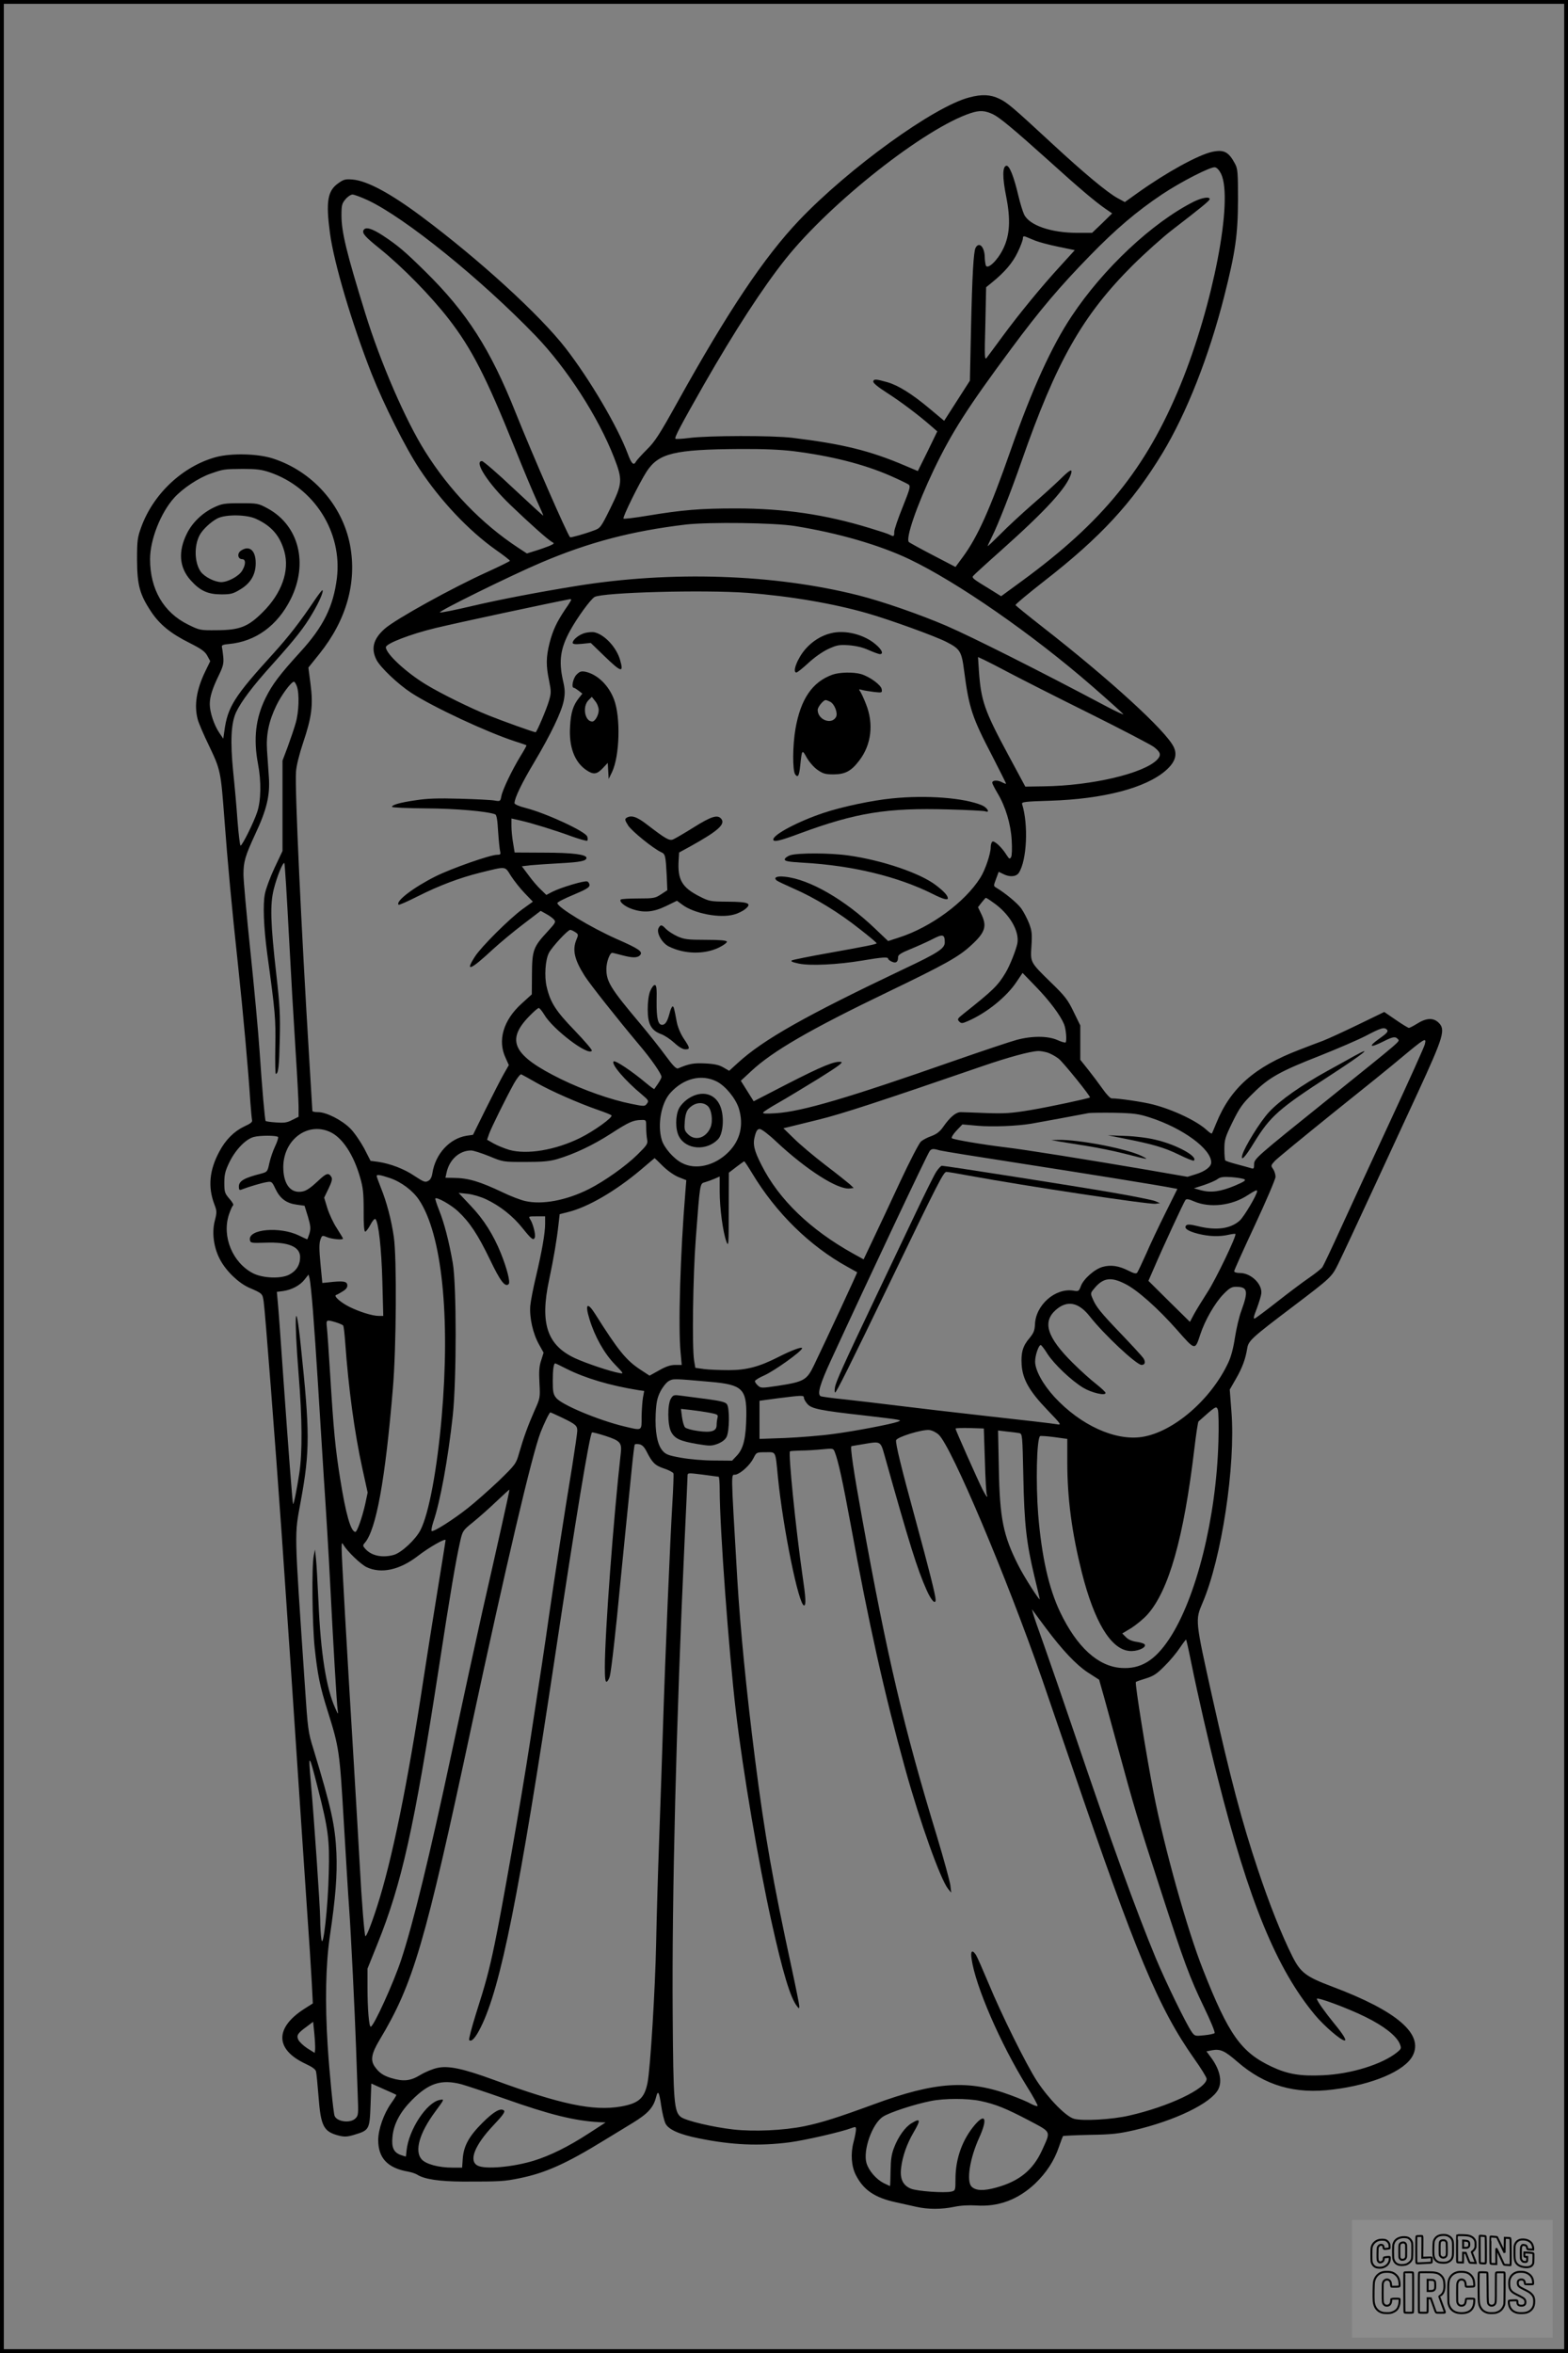 <?xml version="1.0" encoding="UTF-8"?>
<svg xmlns="http://www.w3.org/2000/svg" version="1.0" width="1024pt" height="1536pt" viewBox="0 0 1024 1536" preserveAspectRatio="xMidYMid meet">
  <rect x="0" y="0" width="1024" height="1536" fill="#808080" stroke="none"/>
  <g transform="translate(0.00 0.00) scale(1)">
    <g transform="translate(0,1536) scale(0.1,-0.1)" fill="#000000" stroke="none">
      <path d="M6330 14724 c-230 -59 -787 -462 -1111 -802 -229 -241 -465 -594 -794 -1186 -117 -211 -148 -259 -200 -310 -34 -34 -67 -70 -72 -80 -15 -27 -29 -14 -53 51 -67 179 -248 486 -406 690 -169 218 -565 579 -939 858 -206 154 -358 235 -452 243 -46 4 -59 1 -92 -23 -72 -49 -84 -120 -56 -328 26 -194 143 -589 272 -917 80 -202 222 -485 313 -622 137 -207 319 -400 496 -526 52 -36 94 -69 94 -73 0 -3 -67 -36 -148 -73 -230 -104 -597 -307 -669 -370 -75 -66 -92 -130 -54 -204 26 -50 141 -159 227 -215 143 -93 492 -256 679 -317 39 -12 71 -24 73 -25 2 -2 -16 -34 -39 -71 -56 -92 -117 -219 -125 -262 -6 -33 -8 -34 -43 -28 -20 4 -121 9 -226 12 -144 4 -214 2 -290 -10 -104 -15 -155 -30 -155 -43 0 -5 99 -9 220 -10 195 -1 402 -19 454 -39 9 -3 15 -37 19 -112 4 -59 10 -117 13 -129 5 -20 2 -23 -20 -23 -44 0 -295 -88 -400 -140 -146 -73 -265 -164 -243 -186 3 -3 58 21 123 54 145 73 277 122 409 155 176 43 160 45 202 -21 20 -31 60 -82 90 -113 l53 -55 -68 -49 c-86 -63 -269 -245 -310 -309 -68 -105 -30 -90 117 47 47 43 136 117 198 164 l114 87 34 -19 c19 -10 42 -26 51 -36 16 -17 13 -22 -40 -80 -93 -100 -101 -122 -102 -277 l-1 -133 -66 -60 c-120 -108 -159 -241 -105 -355 l21 -47 -32 -56 c-18 -31 -70 -133 -117 -227 l-85 -172 -42 -6 c-111 -18 -203 -118 -223 -243 -4 -27 -13 -45 -28 -52 -19 -11 -30 -6 -88 32 -69 47 -159 81 -241 93 l-47 6 -42 82 c-24 44 -64 103 -90 129 -56 56 -157 107 -210 107 -21 0 -38 3 -38 8 0 4 -9 153 -20 332 -53 866 -95 1769 -87 1880 2 39 21 115 46 190 57 169 67 246 49 384 l-14 108 73 91 c176 220 245 466 199 709 -50 262 -247 482 -504 565 -99 32 -271 36 -372 9 -216 -59 -409 -239 -488 -458 -24 -66 -27 -86 -27 -213 1 -164 17 -225 92 -338 56 -84 128 -143 253 -205 75 -38 99 -55 114 -83 l19 -35 -32 -66 c-58 -119 -74 -222 -50 -313 5 -22 39 -101 75 -175 74 -155 76 -165 99 -470 22 -296 49 -587 90 -965 33 -310 67 -685 80 -890 4 -55 9 -107 11 -117 4 -12 -10 -23 -50 -41 -66 -31 -123 -87 -164 -165 -65 -121 -75 -231 -32 -344 17 -44 17 -52 2 -110 -19 -77 -6 -175 36 -252 40 -75 121 -152 189 -182 88 -38 87 -38 95 -91 9 -58 76 -924 118 -1523 17 -237 99 -1451 120 -1775 11 -165 31 -460 44 -655 14 -195 28 -416 32 -491 l7 -137 -55 -35 c-194 -124 -192 -265 5 -358 47 -22 68 -37 71 -52 3 -12 10 -84 16 -160 15 -198 33 -232 133 -258 37 -9 55 -8 99 5 100 30 102 34 108 195 l5 140 80 -36 c44 -19 81 -36 83 -38 2 -2 -13 -26 -33 -54 -48 -67 -85 -171 -85 -241 0 -118 62 -183 195 -206 22 -4 49 -13 60 -20 47 -30 144 -44 297 -45 249 0 269 1 372 22 167 34 302 94 551 247 50 30 134 82 187 114 100 61 136 101 153 170 12 47 20 32 33 -58 7 -48 20 -100 28 -116 20 -40 93 -72 219 -97 216 -44 394 -51 590 -26 105 14 340 68 408 94 24 9 27 8 27 -10 0 -12 -7 -49 -16 -83 -20 -75 -14 -157 15 -214 50 -98 123 -148 261 -178 41 -9 102 -23 135 -30 77 -17 163 -17 246 0 42 9 95 12 145 9 144 -10 272 38 383 142 75 72 126 150 157 242 12 35 24 66 26 69 3 2 81 6 174 8 142 2 188 7 289 30 267 62 504 176 551 267 28 55 9 134 -51 213 l-26 35 35 7 c56 10 83 -2 167 -75 180 -156 376 -213 625 -181 259 32 468 121 520 221 72 141 -102 291 -524 450 -173 65 -208 91 -262 198 -70 140 -151 343 -225 566 -104 310 -180 597 -299 1130 -111 500 -111 498 -63 611 125 290 217 898 189 1249 l-11 144 39 68 c42 72 64 131 75 201 8 50 29 69 300 274 248 188 252 192 294 277 21 42 132 279 246 526 115 248 237 513 273 590 172 373 184 415 135 461 -35 32 -80 29 -141 -10 -23 -14 -46 -26 -51 -26 -5 0 -43 23 -85 52 l-76 52 -167 -81 c-93 -45 -197 -93 -233 -107 -36 -13 -106 -40 -155 -59 -293 -112 -449 -250 -542 -479 -14 -35 -27 -65 -29 -67 -2 -3 -17 7 -32 21 -64 60 -220 134 -352 168 -65 17 -221 40 -271 40 -8 0 -35 28 -59 63 -24 34 -67 91 -94 125 l-51 64 0 112 0 112 -44 90 c-37 77 -57 103 -145 188 -140 137 -137 132 -130 241 5 77 3 98 -15 146 -12 31 -35 75 -51 98 -26 36 -106 102 -165 137 -17 10 -17 12 0 57 l17 46 29 -14 c42 -22 86 -19 103 8 52 81 63 313 21 448 -5 14 16 17 182 22 349 11 626 83 757 198 60 53 76 101 51 153 -50 105 -414 438 -855 782 -96 75 -176 140 -178 144 -2 5 84 76 190 159 364 283 573 509 769 832 159 263 304 632 404 1025 73 289 89 400 90 629 0 177 -2 204 -19 235 -42 79 -72 95 -149 79 -92 -20 -301 -135 -487 -268 l-84 -60 -48 26 c-66 36 -220 164 -422 351 -266 246 -298 273 -351 298 -57 27 -113 30 -195 8z m155 -110 c42 -20 134 -96 361 -300 201 -182 307 -271 372 -316 l45 -31 -65 -64 -66 -63 -96 0 c-172 0 -314 49 -348 120 -9 19 -26 74 -37 121 -30 127 -59 201 -79 197 -26 -5 -26 -76 -1 -201 30 -151 24 -253 -20 -342 -37 -76 -101 -136 -113 -108 -3 10 -7 35 -7 56 -2 66 -37 102 -60 59 -13 -25 -22 -174 -30 -542 l-7 -325 -84 -131 -84 -131 -97 81 c-111 93 -203 151 -274 171 -74 21 -89 22 -92 5 -2 -10 30 -36 89 -74 88 -56 208 -146 291 -219 l38 -33 -63 -130 -64 -129 -85 36 c-227 97 -406 141 -734 181 -132 16 -551 15 -674 -1 -47 -6 -87 -8 -90 -5 -8 7 35 88 187 355 200 349 383 631 532 818 295 370 911 855 1210 953 59 19 92 17 145 -8z m1489 -388 c82 -167 -52 -859 -265 -1379 -225 -547 -506 -893 -1037 -1281 l-134 -98 -77 48 c-104 63 -114 71 -107 83 4 6 87 82 184 168 298 266 430 411 457 501 10 36 -8 26 -76 -41 -35 -34 -118 -109 -184 -166 -66 -58 -157 -142 -202 -188 -46 -46 -83 -81 -83 -78 0 3 13 31 29 63 38 75 126 300 191 487 229 656 398 955 729 1285 81 80 196 183 256 229 187 144 245 191 245 201 0 18 -50 10 -103 -16 -272 -137 -592 -437 -799 -749 -130 -195 -259 -478 -398 -875 -135 -386 -215 -563 -310 -693 l-50 -68 -148 77 c-81 42 -151 81 -156 85 -24 21 50 237 163 474 117 243 218 402 506 790 186 251 316 404 510 603 172 177 309 293 475 404 125 83 315 180 344 176 13 -2 28 -18 40 -42z m-5570 -174 c242 -114 736 -513 1093 -883 205 -213 409 -529 513 -795 57 -147 56 -170 -24 -332 -62 -126 -66 -130 -108 -145 -58 -22 -151 -48 -155 -44 -19 20 -242 530 -355 812 -166 417 -318 654 -590 922 -135 133 -179 170 -277 235 -75 49 -117 60 -128 33 -7 -20 14 -43 107 -118 150 -121 333 -308 451 -460 150 -194 243 -376 429 -837 56 -140 122 -297 146 -349 24 -52 43 -95 42 -97 -2 -1 -88 78 -193 176 -104 99 -198 179 -207 180 -56 1 40 -147 185 -286 126 -121 245 -227 272 -242 17 -9 16 -11 -18 -26 -20 -8 -62 -23 -92 -32 l-54 -17 -58 38 c-237 156 -448 374 -608 630 -127 202 -290 578 -389 898 -123 397 -156 532 -156 642 0 64 3 77 26 104 14 17 35 31 46 31 11 0 57 -17 102 -38z m4357 -263 c25 -10 93 -28 152 -40 l106 -22 -92 -101 c-126 -137 -274 -318 -380 -462 -48 -65 -94 -128 -103 -139 -14 -18 -15 2 -9 220 l5 240 37 30 c84 68 136 129 169 198 19 39 34 80 34 90 0 14 4 17 18 12 9 -4 38 -16 63 -26z m-1581 -1374 c248 -31 461 -85 635 -161 57 -25 110 -51 119 -57 13 -11 9 -27 -39 -147 -30 -74 -55 -147 -55 -162 0 -31 -3 -32 -29 -19 -10 6 -69 25 -132 44 -291 89 -559 128 -874 128 -235 0 -349 -10 -574 -47 -84 -14 -156 -23 -159 -19 -8 8 104 234 151 307 79 120 180 144 607 147 150 1 267 -4 350 -14z m-3419 -138 c291 -99 476 -391 439 -692 -23 -184 -88 -316 -238 -480 -136 -149 -184 -213 -227 -300 -66 -133 -81 -268 -50 -432 22 -114 20 -240 -6 -316 -23 -68 -97 -217 -108 -217 -4 0 -13 73 -20 163 -6 89 -19 232 -28 317 -20 203 -14 319 19 391 34 71 108 170 243 319 146 163 201 233 256 327 45 76 73 142 65 150 -2 3 -23 -24 -47 -59 -101 -150 -171 -240 -273 -353 -257 -282 -300 -350 -321 -509 l-7 -48 -25 37 c-35 51 -63 136 -63 188 0 50 17 103 62 195 25 53 30 72 26 115 -3 29 -7 58 -9 65 -3 10 10 15 46 18 174 16 316 119 403 292 117 234 54 482 -150 593 -61 33 -66 34 -178 34 -104 0 -121 -3 -172 -27 -76 -36 -141 -98 -177 -170 -59 -118 -51 -223 25 -307 61 -68 112 -91 200 -91 61 0 77 4 124 33 67 40 100 97 100 171 0 84 -42 119 -97 81 -26 -18 -20 -55 8 -55 25 0 25 -35 0 -76 -22 -36 -93 -74 -137 -74 -43 1 -108 34 -133 68 -41 58 -45 168 -7 239 19 36 72 86 116 109 53 27 190 26 252 -3 101 -46 156 -110 185 -213 35 -126 -17 -273 -141 -396 -96 -96 -150 -117 -301 -118 -109 -1 -112 0 -187 37 -160 79 -248 230 -248 427 0 127 69 302 157 400 56 62 160 131 238 158 83 29 86 30 210 31 89 0 122 -4 176 -22z m3431 -351 c285 -46 552 -124 746 -216 314 -150 803 -489 1194 -829 108 -94 200 -177 204 -183 4 -6 -44 16 -107 49 -444 236 -883 456 -1049 528 -170 73 -419 160 -575 199 -551 139 -1221 161 -1840 61 -247 -40 -505 -89 -682 -131 -106 -25 -200 -44 -210 -42 -19 4 462 241 662 326 313 133 592 206 945 248 153 17 577 12 712 -10z m-312 -436 c278 -21 566 -70 790 -135 151 -44 435 -147 510 -185 90 -46 100 -62 116 -187 32 -245 52 -305 184 -558 49 -96 90 -177 90 -180 0 -3 -13 1 -29 10 -29 14 -61 12 -61 -5 0 -5 15 -35 34 -67 53 -88 87 -202 93 -308 3 -53 2 -99 -4 -110 -9 -15 -12 -13 -31 16 -29 47 -78 93 -91 85 -6 -4 -11 -20 -11 -36 0 -43 -36 -150 -68 -200 -101 -160 -323 -323 -531 -390 l-71 -23 -83 79 c-199 191 -431 325 -592 341 -53 6 -76 -6 -52 -25 6 -5 57 -29 111 -53 134 -58 294 -155 431 -264 63 -49 113 -91 110 -93 -6 -7 -79 -21 -313 -63 -124 -22 -232 -44 -240 -48 -11 -6 2 -12 44 -21 75 -16 257 -7 417 20 129 22 167 24 167 12 0 -5 11 -14 25 -20 27 -12 40 -2 40 31 0 14 21 27 80 51 44 18 109 47 144 65 69 36 81 32 81 -21 0 -39 -43 -68 -266 -173 -644 -306 -919 -461 -1086 -614 l-56 -51 -38 22 c-27 16 -58 23 -118 26 -76 4 -106 -2 -177 -32 -12 -5 -32 14 -81 81 -35 48 -111 144 -169 213 -192 228 -219 272 -219 355 0 44 22 105 38 105 4 0 32 -7 62 -15 71 -19 104 -19 121 1 18 22 -9 41 -153 104 -171 76 -388 207 -388 235 0 6 47 30 105 54 81 34 105 48 105 63 0 10 -7 21 -15 24 -18 7 -172 -39 -229 -68 l-38 -20 -35 34 c-20 18 -56 60 -80 93 l-45 60 58 7 c33 3 120 9 194 13 130 7 170 15 170 35 0 22 -92 34 -277 34 l-192 1 -10 61 c-6 33 -11 83 -11 111 l0 50 58 -13 c78 -18 228 -64 339 -105 51 -18 95 -30 98 -27 4 4 4 16 0 27 -10 33 -267 152 -403 187 -41 10 -72 24 -72 31 0 33 49 134 127 264 110 185 181 332 195 407 9 48 8 72 -6 132 -28 127 -16 208 48 325 47 85 132 202 159 218 54 30 712 48 997 27z m-1150 -46 c0 -3 -17 -31 -39 -62 -56 -84 -80 -135 -102 -219 -23 -92 -24 -147 -3 -247 14 -69 14 -81 -1 -131 -15 -53 -80 -205 -87 -205 -12 0 -218 74 -305 109 -120 48 -313 143 -410 202 -132 80 -263 202 -263 244 0 24 161 86 323 125 153 37 752 165 880 189 4 0 7 -1 7 -5z m2865 -478 c72 -38 304 -156 518 -262 213 -106 402 -205 421 -219 46 -35 51 -53 24 -83 -85 -90 -426 -171 -741 -175 l-121 -2 -113 210 c-154 286 -176 350 -190 543 l-6 93 39 -18 c21 -10 98 -49 169 -87z m-4656 -87 c17 -49 13 -167 -8 -239 -10 -36 -34 -105 -52 -155 l-34 -90 0 -295 0 -295 -52 -110 c-28 -60 -57 -137 -63 -170 -14 -68 -8 -217 15 -390 53 -385 56 -426 53 -606 -2 -98 0 -179 3 -179 17 0 22 49 26 225 4 159 0 227 -22 420 -39 343 -42 461 -17 561 20 80 60 179 69 170 3 -2 16 -208 29 -458 13 -249 33 -592 44 -762 11 -170 20 -337 20 -372 l0 -64 -42 -21 c-34 -18 -54 -20 -106 -16 -35 2 -65 7 -67 9 -5 5 -23 205 -40 460 -8 120 -35 413 -60 651 -25 238 -45 462 -45 498 0 84 11 121 76 262 76 161 98 255 90 372 -3 49 -9 128 -12 175 -7 103 11 192 61 295 32 67 97 155 115 155 4 0 13 -14 19 -31z m4545 -1409 c107 -73 175 -187 160 -269 -9 -43 -49 -145 -77 -191 -50 -84 -82 -115 -275 -268 -39 -31 -42 -36 -28 -50 14 -14 19 -14 58 3 122 53 252 158 317 256 l39 58 89 -92 c89 -92 158 -185 182 -243 13 -32 19 -109 10 -119 -3 -3 -28 4 -54 16 -62 27 -163 28 -265 1 -41 -11 -226 -73 -410 -137 -694 -243 -992 -331 -1164 -342 -64 -4 -87 -3 -82 5 4 6 47 34 97 62 50 28 168 100 263 158 133 83 166 108 148 110 -42 6 -122 -27 -349 -143 l-221 -114 -42 67 -42 67 68 63 c139 130 386 273 889 515 380 183 466 231 547 306 93 85 105 125 66 205 l-21 44 24 31 c13 16 25 30 27 30 2 1 23 -12 46 -29z m-2727 -195 c21 -14 21 -17 7 -50 -27 -66 -13 -129 54 -235 35 -55 209 -275 355 -449 80 -94 147 -191 147 -211 0 -6 -10 -25 -22 -43 -13 -18 -24 -34 -25 -36 -1 -2 -24 14 -50 36 -99 83 -206 154 -216 144 -17 -17 75 -125 185 -216 44 -37 46 -42 33 -59 -14 -19 -17 -19 -101 -2 -132 26 -314 90 -459 161 -314 154 -364 252 -209 411 29 30 57 54 62 54 6 0 22 -20 36 -43 56 -96 289 -273 311 -236 4 5 -47 64 -112 132 -124 128 -159 183 -183 286 -16 67 -9 176 15 221 21 40 123 150 139 150 6 0 21 -7 33 -15z m5302 -638 c8 -11 -3 -23 -51 -57 -74 -52 -63 -63 21 -21 67 34 83 37 100 18 13 -17 39 6 -449 -387 -484 -389 -490 -394 -490 -432 0 -27 -3 -30 -22 -23 -13 4 -54 15 -91 25 -38 10 -72 21 -75 25 -3 3 -6 36 -6 73 0 62 5 78 53 177 46 93 64 120 135 189 103 102 174 142 437 245 113 45 248 103 300 130 101 53 120 58 138 38z m246 -94 c-3 -15 -103 -237 -222 -493 -119 -256 -265 -573 -325 -704 -60 -132 -115 -248 -122 -258 -7 -10 -46 -41 -85 -68 -40 -27 -133 -97 -207 -155 -75 -59 -142 -109 -150 -112 -10 -4 -7 13 13 63 14 38 28 83 30 99 8 62 -67 135 -139 135 -23 0 -38 5 -38 12 0 6 61 142 135 300 74 159 135 301 135 316 0 15 -7 38 -16 51 -15 21 -15 24 12 53 16 17 187 157 379 312 193 154 391 314 440 356 161 134 172 141 160 93z m-2464 -54 c21 -7 54 -25 74 -41 33 -28 210 -247 203 -252 -10 -7 -261 -61 -386 -82 -126 -21 -167 -24 -287 -20 -77 3 -153 6 -169 6 -33 1 -71 -31 -117 -97 -21 -30 -42 -46 -76 -59 -27 -9 -58 -26 -69 -36 -12 -11 -73 -128 -135 -261 -62 -133 -141 -302 -176 -375 l-63 -133 -67 37 c-281 156 -487 354 -600 579 -49 96 -58 136 -43 190 9 34 17 45 32 45 11 0 59 -36 106 -81 200 -187 406 -318 483 -307 l24 3 -25 24 c-14 12 -86 70 -160 126 -74 57 -166 134 -204 172 l-70 68 30 7 c16 4 106 26 199 49 149 36 410 122 1070 349 171 59 312 97 364 99 13 1 41 -4 62 -10z m-3336 -198 c93 -53 270 -131 402 -177 43 -15 82 -30 86 -35 13 -11 -114 -103 -206 -148 -161 -79 -346 -110 -462 -77 -33 10 -79 29 -102 42 l-42 24 13 38 c15 42 110 234 163 330 20 35 41 61 47 59 7 -3 52 -28 101 -56z m1176 9 c57 -29 123 -110 144 -175 33 -108 10 -208 -68 -286 -89 -89 -214 -118 -303 -71 -54 27 -117 100 -132 150 -30 100 -4 242 56 308 87 96 204 124 303 74z m2829 -235 c214 -69 400 -205 400 -293 0 -28 -39 -58 -100 -77 l-55 -17 -295 51 c-365 62 -764 126 -890 141 -151 18 -344 51 -354 60 -4 5 9 27 30 49 l39 41 102 -9 c94 -8 254 -2 349 14 36 6 318 58 374 69 14 2 90 3 170 2 126 -3 156 -7 230 -31z m-3290 -64 c0 -27 3 -62 6 -79 6 -28 0 -37 -64 -100 -75 -74 -215 -173 -316 -224 -147 -74 -305 -104 -417 -78 -30 7 -96 32 -147 57 -150 71 -224 93 -319 94 l-54 1 7 32 c18 86 84 146 161 146 14 0 67 -17 117 -37 91 -38 91 -38 236 -38 113 0 159 4 210 19 111 33 232 90 350 166 118 76 144 88 198 89 32 1 32 1 32 -48z m-2065 -30 c80 -36 154 -147 197 -298 19 -65 23 -102 23 -215 -1 -90 3 -138 10 -138 5 0 21 20 34 45 14 27 28 42 33 37 20 -20 39 -189 45 -404 l6 -228 -30 0 c-41 0 -127 27 -193 60 -57 29 -103 70 -85 77 6 1 25 12 43 23 24 15 32 27 30 43 -3 23 -28 27 -123 16 l-40 -4 -12 125 c-9 92 -9 133 -1 156 11 31 12 31 44 18 31 -13 104 -20 104 -9 0 2 -18 32 -40 67 -23 34 -50 93 -62 131 l-21 69 29 60 c21 44 26 63 18 75 -18 30 -33 25 -86 -25 -62 -58 -87 -72 -125 -72 -64 0 -103 61 -103 162 1 178 158 296 305 229z m-339 -33 c3 -4 -5 -31 -19 -60 -14 -29 -31 -79 -38 -111 -12 -55 -13 -57 -53 -68 -111 -28 -146 -48 -146 -85 0 -21 4 -25 18 -19 49 19 131 43 162 48 34 6 36 5 60 -46 30 -62 71 -92 139 -101 l50 -7 22 -71 c18 -61 19 -78 10 -110 -7 -21 -13 -38 -15 -38 -1 0 -26 11 -54 25 -125 60 -330 42 -320 -28 3 -21 7 -22 99 -19 152 6 229 -26 229 -94 0 -51 -25 -91 -72 -115 -55 -28 -171 -23 -235 9 -134 69 -205 240 -158 383 10 30 22 57 27 60 6 4 -5 23 -24 44 -30 35 -33 44 -33 104 0 55 6 78 34 136 40 81 106 149 158 163 39 11 148 11 159 0z m4324 -88 c19 -5 242 -41 495 -80 414 -64 956 -151 1027 -166 l27 -5 -78 -157 c-43 -86 -100 -206 -126 -267 -27 -60 -53 -115 -58 -122 -7 -9 -20 -7 -57 12 -63 32 -115 40 -169 25 -52 -14 -126 -79 -143 -127 -12 -32 -15 -34 -48 -28 -118 19 -247 -94 -251 -221 -2 -40 -9 -56 -35 -88 -45 -52 -57 -96 -52 -176 7 -95 50 -171 168 -294 93 -97 94 -99 60 -93 -19 4 -219 27 -445 52 -225 25 -495 57 -600 70 -104 13 -257 31 -339 40 -81 8 -152 18 -157 21 -23 14 -4 79 67 233 259 562 631 1350 646 1368 13 15 22 16 68 3z m-1809 -104 c32 -31 76 -61 103 -71 l48 -19 -6 -75 c-33 -397 -48 -887 -31 -1053 l7 -78 -42 0 c-31 0 -61 -10 -105 -35 l-63 -35 -58 38 c-94 61 -146 125 -298 366 -51 80 -67 64 -36 -36 34 -112 95 -221 164 -293 60 -62 61 -64 32 -58 -56 9 -220 64 -291 97 -182 85 -230 227 -169 511 29 137 50 259 61 359 l8 70 55 14 c130 32 310 137 475 276 49 42 90 76 90 76 1 0 26 -24 56 -54z m581 -45 c156 -259 376 -475 623 -611 33 -19 61 -34 63 -35 2 -2 -197 -430 -283 -609 -46 -95 -65 -106 -233 -132 -108 -16 -113 -16 -132 1 -11 10 -20 23 -20 29 0 6 29 24 64 39 65 30 237 152 244 175 4 14 -64 -10 -158 -58 -122 -62 -206 -84 -320 -84 -58 0 -131 3 -162 7 l-57 8 -8 47 c-14 85 -8 548 11 797 28 371 26 358 61 368 17 5 45 15 63 23 l32 14 0 -98 c0 -108 21 -266 44 -327 14 -37 15 -23 15 205 l1 245 48 37 c26 20 49 36 52 37 3 0 26 -35 52 -78z m-2366 -31 c74 -25 150 -82 190 -142 150 -223 206 -761 148 -1423 -30 -340 -83 -625 -138 -733 -31 -61 -124 -148 -174 -162 -75 -21 -146 -6 -186 39 -17 19 -18 23 -4 39 74 84 134 409 184 1012 22 258 26 849 6 985 -16 112 -47 229 -84 320 -15 39 -28 73 -28 78 0 12 22 8 86 -13z m5580 -8 c13 -7 -1 -16 -62 -42 -93 -39 -157 -47 -220 -30 l-47 13 65 21 c35 12 76 29 89 39 19 14 38 16 91 13 37 -3 75 -9 84 -14z m84 -77 c0 -23 -86 -168 -114 -193 -61 -54 -154 -66 -274 -36 -45 11 -67 13 -75 5 -18 -18 10 -38 78 -55 72 -18 140 -20 200 -6 22 5 41 7 43 5 10 -9 -130 -301 -183 -381 -33 -51 -72 -115 -87 -142 l-27 -51 -136 134 -135 134 34 78 c59 138 198 438 208 450 7 8 21 6 55 -9 103 -45 248 -29 353 41 45 29 60 36 60 26z m-5037 -53 c92 -43 178 -111 241 -191 57 -71 71 -82 79 -58 6 18 -12 88 -29 115 -14 22 -14 22 41 22 l55 0 0 -49 c0 -61 -21 -180 -60 -345 -17 -71 -34 -157 -37 -190 -6 -77 17 -182 58 -254 l29 -52 -16 -51 c-13 -38 -15 -73 -11 -147 5 -96 5 -98 -33 -182 -42 -96 -70 -172 -100 -276 -20 -70 -23 -74 -135 -183 -64 -60 -153 -139 -199 -175 -96 -76 -225 -158 -237 -150 -4 2 1 29 11 60 45 131 96 410 127 694 25 237 25 851 0 995 -25 142 -55 259 -89 344 -16 40 -27 75 -25 78 11 10 103 -42 148 -84 76 -71 130 -152 209 -316 68 -142 99 -182 122 -159 12 12 -12 104 -51 201 -49 121 -112 221 -196 309 l-80 85 58 -6 c32 -3 86 -19 120 -35z m-1129 -732 c8 -102 22 -304 31 -450 9 -146 27 -434 40 -640 14 -206 32 -505 40 -665 22 -432 44 -805 50 -845 5 -35 4 -35 -16 10 -58 128 -95 359 -109 690 -6 129 -13 260 -17 290 l-6 55 -8 -40 c-14 -70 -10 -448 6 -601 19 -177 34 -252 85 -414 75 -238 78 -260 105 -720 14 -234 29 -488 35 -565 13 -181 37 -681 45 -905 3 -96 8 -236 11 -312 5 -129 5 -137 -15 -157 -33 -33 -121 -22 -136 17 -8 22 -33 272 -45 457 -18 283 -13 528 14 715 38 255 49 402 43 545 -9 182 -33 292 -150 677 -35 111 -37 130 -56 415 -71 1050 -69 970 -26 1208 59 323 59 447 -1 1013 -35 336 -45 202 -14 -188 24 -293 25 -509 5 -645 -16 -104 -36 -207 -41 -203 -4 4 -30 349 -64 828 -16 234 -32 455 -36 491 l-6 66 40 5 c56 8 110 36 140 74 l27 34 7 -27 c4 -15 14 -111 22 -213z m5302 180 c80 -39 217 -161 343 -304 117 -133 115 -133 150 -26 30 91 94 203 150 261 39 40 54 49 82 49 77 0 83 -26 36 -156 -15 -39 -33 -118 -42 -175 -10 -67 -25 -125 -44 -165 -113 -241 -358 -452 -562 -484 -176 -27 -402 76 -573 261 -75 82 -126 174 -126 231 0 41 23 108 37 108 4 -1 24 -26 43 -57 42 -66 156 -175 234 -222 55 -33 146 -54 146 -34 0 6 -28 32 -62 59 -35 27 -104 89 -154 139 -166 165 -198 265 -109 344 74 65 148 51 221 -41 93 -119 306 -318 339 -318 23 0 28 19 12 44 -8 12 -73 83 -144 157 -138 144 -165 178 -188 233 -15 35 -14 36 17 72 55 63 105 69 194 24z m-5152 -252 c22 -7 44 -16 47 -21 4 -5 9 -52 13 -105 22 -307 61 -593 112 -826 l35 -159 -16 -76 c-20 -88 -53 -181 -64 -181 -30 0 -63 117 -100 350 -31 195 -42 305 -66 695 -8 132 -17 261 -20 288 -6 53 -5 54 59 35z m1507 -304 c122 -61 283 -109 470 -139 l36 -5 -8 -43 c-4 -23 -8 -79 -9 -124 0 -96 7 -93 -115 -64 -169 41 -408 141 -443 186 -19 23 -22 41 -22 111 0 75 6 114 16 114 3 0 36 -16 75 -36z m944 -85 c201 -18 231 -46 229 -219 -2 -145 -18 -213 -59 -259 l-34 -36 -118 1 c-68 0 -159 8 -215 18 -84 15 -101 22 -122 47 -34 40 -49 125 -44 239 4 77 10 105 31 147 15 29 39 59 55 68 29 16 30 16 277 -6z m605 -103 c0 -8 10 -27 23 -41 26 -31 85 -43 372 -75 105 -12 201 -24 214 -27 24 -6 24 -6 4 -14 -44 -16 -284 -62 -423 -80 -80 -11 -220 -22 -312 -26 l-168 -6 0 125 0 124 118 16 c159 20 172 21 172 4z m2707 -286 c-14 -498 -145 -1024 -322 -1290 -94 -141 -187 -197 -314 -188 -151 11 -288 136 -397 363 -75 157 -121 362 -144 638 -16 206 -10 490 12 512 2 3 43 0 91 -6 l87 -12 0 -151 c0 -238 30 -462 95 -721 81 -320 188 -499 308 -512 48 -6 111 19 104 40 -2 7 -25 15 -52 19 -31 4 -57 15 -72 31 l-24 24 60 36 c32 21 79 59 104 87 140 156 238 502 307 1084 11 93 23 173 27 177 112 100 116 103 126 78 5 -13 7 -106 4 -209z m-4287 156 c89 -43 100 -52 100 -86 0 -14 -16 -121 -34 -236 -46 -277 -118 -744 -151 -974 -23 -165 -59 -404 -125 -830 -57 -372 -184 -1093 -230 -1312 -38 -181 -58 -254 -122 -455 -28 -90 -48 -166 -44 -170 15 -15 42 15 76 84 130 260 250 861 485 2423 134 892 225 1443 241 1459 2 3 43 -8 90 -23 94 -31 106 -44 98 -112 -47 -417 -104 -1175 -104 -1397 0 -72 3 -98 12 -95 7 3 15 18 20 34 10 36 41 310 68 599 20 203 36 364 76 759 8 82 17 153 19 156 3 4 16 5 30 2 18 -3 32 -17 47 -46 38 -75 55 -92 114 -112 31 -10 59 -25 62 -32 2 -7 -1 -95 -7 -195 -14 -228 -47 -1003 -61 -1452 -6 -187 -17 -518 -25 -735 -8 -217 -17 -525 -20 -685 -6 -298 -38 -821 -56 -910 -20 -102 -57 -135 -174 -156 -180 -31 -391 13 -830 174 -202 74 -297 94 -369 78 -29 -6 -80 -27 -111 -46 -65 -40 -111 -44 -191 -20 -52 16 -79 35 -107 75 -29 42 -21 85 32 174 220 366 296 624 601 2051 226 1053 393 1764 450 1914 23 59 58 131 64 131 3 0 36 -15 76 -34z m2762 -283 c3 -116 9 -217 13 -222 3 -6 4 -11 1 -11 -3 0 -16 21 -30 48 -31 62 -176 388 -176 396 0 4 42 5 93 4 l92 -3 7 -212z m-301 171 c84 -80 442 -927 674 -1594 20 -58 106 -310 192 -560 423 -1240 570 -1590 802 -1919 45 -63 81 -122 81 -131 0 -64 -249 -182 -505 -240 -112 -26 -304 -37 -361 -21 -52 14 -165 129 -242 246 -68 104 -233 436 -317 640 -37 88 -73 170 -81 183 -25 38 -37 27 -29 -25 25 -178 188 -553 360 -831 43 -68 74 -126 71 -129 -3 -4 -23 3 -44 14 -20 12 -80 37 -132 56 -276 103 -493 88 -892 -59 -234 -86 -344 -121 -457 -144 -133 -27 -327 -36 -461 -21 -134 15 -312 57 -344 82 -44 35 -49 98 -53 668 -6 755 24 1937 77 3076 11 230 20 429 20 440 0 21 1 21 98 9 53 -7 100 -13 105 -14 4 0 7 -39 7 -87 0 -245 60 -1060 106 -1448 46 -390 148 -989 231 -1364 74 -334 124 -501 167 -556 14 -18 15 -19 16 -2 0 10 -22 120 -49 245 -124 572 -178 878 -240 1367 -56 438 -97 859 -116 1175 -44 755 -42 676 -10 684 35 9 93 62 116 108 19 38 20 38 79 38 69 0 63 14 80 -160 33 -334 136 -840 171 -840 14 0 11 53 -11 200 -43 300 -93 793 -81 806 2 2 34 4 70 5 36 0 99 4 140 8 72 7 73 7 83 -19 23 -59 52 -193 104 -475 117 -641 219 -1100 355 -1590 97 -350 231 -724 281 -786 l20 -24 -6 50 c-4 27 -42 167 -85 310 -217 710 -326 1173 -491 2085 -55 303 -80 470 -69 470 2 0 42 7 89 15 99 17 101 16 125 -70 166 -591 215 -747 276 -884 30 -68 59 -99 59 -63 0 27 -44 202 -130 517 -95 347 -132 500 -128 523 4 21 169 72 217 67 19 -2 46 -16 62 -31z m525 11 c21 -5 21 -10 27 -282 6 -311 20 -434 72 -652 19 -79 35 -146 35 -150 0 -14 -104 149 -139 219 -99 195 -122 306 -128 633 l-5 249 58 -7 c33 -3 69 -8 80 -10z m-3381 -611 c-29 -131 -85 -378 -124 -549 -38 -170 -129 -587 -201 -925 -145 -679 -251 -1113 -330 -1353 -49 -149 -180 -437 -199 -437 -11 0 -21 113 -21 257 l0 122 64 159 c160 397 240 755 402 1805 74 483 110 696 140 829 15 65 18 69 84 122 37 30 106 91 152 135 45 43 84 78 85 77 1 -1 -22 -110 -52 -242z m-365 -88 c0 -2 -24 -154 -54 -337 -30 -184 -71 -442 -91 -574 -103 -679 -205 -1179 -302 -1479 -37 -116 -71 -201 -77 -195 -6 6 -25 238 -36 454 -6 110 -24 418 -40 685 -44 723 -80 1350 -79 1395 0 35 2 38 12 20 27 -44 112 -126 151 -145 95 -45 216 -19 335 73 74 57 181 118 181 103z m3921 -575 c108 -144 196 -237 271 -287 40 -26 74 -48 76 -49 1 -1 52 -183 112 -405 122 -449 136 -493 292 -975 151 -466 188 -565 279 -754 44 -91 76 -168 71 -173 -4 -4 -35 -11 -68 -14 -59 -6 -62 -6 -82 23 -35 50 -168 322 -235 483 -125 301 -292 761 -527 1455 -73 215 -163 476 -200 580 -38 105 -71 201 -74 215 l-7 25 18 -24 c9 -13 43 -58 74 -100z m948 -222 c44 -217 116 -530 173 -754 204 -808 385 -1248 636 -1549 60 -72 170 -166 193 -166 15 0 -9 40 -71 115 -61 75 -110 145 -110 157 0 14 204 -62 317 -118 120 -59 202 -123 224 -175 12 -30 11 -33 -17 -56 -96 -78 -300 -142 -485 -150 -146 -7 -230 7 -334 56 -200 94 -281 208 -448 632 -103 259 -253 796 -322 1149 -47 241 -125 724 -117 730 4 4 34 14 67 24 48 15 71 30 120 80 34 33 79 87 100 119 21 31 40 56 41 54 2 -2 17 -68 33 -148z m-5704 -819 c69 -270 78 -339 72 -557 -5 -224 -37 -506 -48 -433 -4 25 -8 86 -8 135 -1 84 -39 642 -61 890 -18 198 -13 194 45 -35z m-17 -1708 l-3 -23 -48 30 c-26 17 -52 42 -59 56 -13 29 -4 43 57 87 l40 30 8 -79 c4 -43 6 -88 5 -101z m953 -227 c32 -9 160 -51 285 -95 293 -104 456 -144 614 -153 l45 -2 -111 -72 c-134 -87 -252 -145 -359 -178 -139 -42 -315 -57 -365 -32 -61 30 -21 133 102 263 58 61 78 88 70 96 -21 21 -67 -5 -142 -80 -88 -88 -122 -151 -128 -234 l-4 -58 -62 0 c-91 0 -176 23 -203 55 -47 54 -14 171 89 310 62 84 61 83 30 77 -85 -15 -203 -194 -217 -331 -2 -20 -4 -37 -4 -38 -1 -1 -15 3 -32 9 -47 16 -63 49 -56 117 7 84 49 163 126 241 111 112 192 138 322 105z m3393 -110 c98 -21 163 -47 314 -126 152 -81 145 -67 87 -196 -59 -129 -149 -202 -299 -243 -83 -23 -133 -21 -161 6 -35 36 -12 184 50 320 55 121 41 164 -28 84 -82 -96 -127 -221 -127 -352 0 -75 -1 -78 -26 -84 -43 -11 -226 2 -266 19 -52 22 -72 64 -63 136 9 76 38 157 80 229 50 85 47 98 -12 62 -42 -25 -87 -88 -114 -159 -17 -43 -22 -79 -23 -153 -1 -54 -2 -98 -4 -98 -1 0 -20 9 -41 19 -50 26 -97 81 -112 130 -25 83 37 259 108 304 41 27 205 81 312 102 89 18 241 18 325 0z"></path>
      <path d="M3820 11228 c-38 -10 -80 -44 -80 -64 0 -9 16 -11 59 -7 l59 6 90 -87 c110 -106 126 -110 102 -26 -23 84 -103 169 -170 183 -14 2 -41 0 -60 -5z"></path>
      <path d="M5425 11226 c-62 -15 -120 -52 -164 -102 -53 -60 -89 -154 -60 -154 6 0 41 28 77 61 38 36 92 74 130 92 57 26 71 29 135 25 48 -4 92 -14 131 -32 32 -14 65 -26 72 -26 26 0 14 29 -28 64 -76 65 -200 96 -293 72z"></path>
      <path d="M3765 10956 c-23 -24 -36 -86 -17 -86 4 0 18 -9 31 -19 l24 -19 -22 -28 c-38 -48 -53 -95 -58 -185 -9 -133 29 -234 106 -286 46 -31 68 -29 107 12 l33 35 3 -52 3 -53 22 45 c50 106 57 357 13 474 -35 93 -109 164 -187 181 -27 5 -37 2 -58 -19z m145 -231 c0 -33 -24 -75 -42 -75 -48 0 -66 95 -26 138 l23 23 22 -28 c13 -15 23 -42 23 -58z"></path>
      <path d="M5437 10956 c-132 -47 -208 -159 -242 -353 -19 -109 -20 -272 -2 -298 18 -24 26 -10 33 57 11 106 12 108 42 53 16 -28 45 -62 70 -80 37 -26 53 -30 105 -30 77 0 117 22 169 91 79 103 95 240 43 369 -15 39 -33 76 -39 84 -9 12 -7 13 14 7 14 -4 49 -9 78 -13 52 -6 54 -5 50 18 -4 28 -80 83 -136 99 -51 14 -139 12 -185 -4z m-15 -177 c28 -15 51 -74 38 -99 -29 -54 -120 -19 -120 46 0 19 37 64 52 64 5 0 18 -5 30 -11z"></path>
      <path d="M5825 10148 c-131 -13 -325 -54 -445 -94 -166 -55 -330 -142 -330 -174 0 -19 41 -10 172 39 368 136 571 169 974 157 122 -3 229 -9 238 -12 35 -13 14 24 -21 39 -117 49 -361 68 -588 45z"></path>
      <path d="M4091 10021 c-12 -8 -10 -16 12 -51 26 -38 164 -150 215 -173 27 -12 29 -23 36 -150 l4 -98 -41 -27 c-38 -25 -48 -27 -148 -27 -59 0 -111 -3 -115 -7 -13 -13 26 -46 74 -62 76 -26 138 -21 221 19 l72 35 34 -25 c76 -58 246 -91 338 -65 24 6 57 22 73 35 47 38 24 48 -114 49 -114 1 -120 2 -185 35 -114 58 -143 110 -135 236 l3 50 75 41 c180 100 229 144 200 179 -24 29 -65 16 -180 -56 -62 -39 -123 -74 -135 -79 -25 -9 -48 4 -169 97 -67 52 -103 64 -135 44z"></path>
      <path d="M5160 9777 c-19 -7 -35 -19 -35 -27 0 -12 24 -16 125 -22 318 -18 614 -90 842 -204 63 -32 98 -42 98 -28 0 18 -27 47 -80 87 -103 78 -348 161 -565 192 -121 18 -336 18 -385 2z"></path>
      <path d="M4301 9302 c-16 -30 21 -97 66 -120 101 -51 233 -54 329 -7 30 15 53 32 51 38 -2 8 -46 12 -138 12 -119 0 -140 3 -186 23 -28 13 -61 35 -74 48 -27 29 -35 30 -48 6z"></path>
      <path d="M4246 8890 c-10 -25 -16 -70 -16 -119 0 -95 22 -137 86 -161 23 -8 62 -34 87 -57 29 -27 56 -43 72 -43 33 0 32 8 -9 69 -21 31 -39 74 -46 108 -18 96 -20 103 -28 103 -4 0 -14 -21 -20 -47 -14 -52 -28 -73 -48 -73 -27 0 -37 43 -36 152 2 87 -1 108 -12 108 -8 0 -21 -18 -30 -40z"></path>
      <path d="M8845 8467 c-33 -19 -112 -62 -175 -97 -171 -94 -312 -193 -383 -270 -57 -61 -160 -228 -174 -280 -12 -46 19 -14 76 80 108 175 161 222 501 442 214 139 286 197 155 125z"></path>
      <path d="M4499 8191 c-27 -17 -53 -44 -65 -67 -24 -49 -24 -137 0 -182 46 -88 182 -97 256 -18 33 36 41 145 15 212 -33 86 -121 109 -206 55z m121 -49 c27 -22 38 -98 20 -142 -29 -69 -100 -91 -147 -44 -23 23 -25 31 -21 84 3 40 11 66 24 81 37 41 88 50 124 21z"></path>
      <path d="M7335 7929 c194 -38 271 -61 363 -106 51 -25 95 -43 99 -39 27 27 -116 105 -251 136 -52 13 -137 23 -201 25 l-110 4 100 -20z"></path>
      <path d="M6920 7908 c30 -5 111 -18 180 -29 69 -11 177 -33 240 -49 164 -42 171 -43 111 -14 -100 47 -410 106 -539 103 l-47 -1 55 -10z"></path>
      <path d="M6115 7712 c-14 -21 -77 -148 -141 -283 -64 -134 -179 -376 -256 -538 -215 -452 -259 -551 -265 -587 -3 -19 -3 -34 1 -34 8 0 97 178 361 725 315 653 347 715 366 715 9 0 76 -11 150 -25 365 -67 1173 -189 1216 -183 l28 4 -30 13 c-16 7 -145 33 -285 57 -237 41 -1085 174 -1109 174 -6 0 -22 -17 -36 -38z"></path>
      <path d="M4382 6231 c-24 -36 -23 -174 1 -218 23 -44 58 -60 168 -79 85 -14 95 -14 136 1 28 11 49 27 58 45 19 37 21 189 2 214 -9 13 -41 21 -122 32 -61 8 -136 18 -168 22 -56 8 -60 7 -75 -17z m251 -93 c52 -10 58 -13 53 -32 -3 -12 -6 -33 -6 -49 0 -40 -36 -51 -124 -38 -38 5 -75 16 -82 23 -7 7 -16 37 -20 67 l-7 54 64 -7 c35 -4 90 -12 122 -18z"></path>
    </g>
  </g>
  <rect x="0.0" y="0.0" width="1024.0" height="1536.0" fill="none" stroke="black" stroke-width="5"></rect>
  <g transform="translate(882.93 1449.20) scale(0.128)" opacity="1.0">
    <rect x="0" y="0" width="1024.0" height="600.0" fill="white" fill-opacity="0.1"></rect>
    <g transform="translate(0,650) scale(0.1,-0.1)" stroke="none">
      <path fill="none" stroke="#000000" stroke-width="100" d="M4491 5720 c-164 -43 -269 -147 -319 -315 -19 -65 -29 -577 -13 -693 25 -190 116 -310 276 -367 63 -23 284 -32 370 -16 122 22 249 110 294 205 51 104 56 150 56 496 0 341 -4 385 -48 478 -46 100 -156 184 -282 217 -83 21 -241 19 -334 -5z m270 -273 c19 -12 43 -40 54 -62 18 -37 20 -64 23 -320 5 -339 -1 -384 -56 -436 -87 -82 -235 -56 -289 51 -22 43 -23 53 -23 335 0 314 7 370 52 412 34 32 66 42 139 42 53 1 73 -4 100 -22z"></path>
      <path fill="none" stroke="#000000" stroke-width="100" d="M5367 5723 c-4 -3 -7 -311 -7 -683 0 -618 1 -679 17 -691 12 -10 51 -14 152 -14 l136 0 3 248 2 248 67 -3 67 -3 34 -85 c18 -47 58 -152 89 -235 30 -82 63 -158 73 -168 14 -15 40 -19 165 -24 l148 -6 -5 34 c-4 19 -49 143 -102 276 -53 133 -96 246 -96 251 0 6 15 19 33 31 53 33 104 92 134 156 27 57 28 67 27 195 0 115 -4 144 -23 193 -31 80 -76 135 -148 183 -83 56 -166 82 -303 94 -129 11 -453 14 -463 3z m541 -300 c55 -27 77 -73 77 -163 0 -61 -4 -82 -23 -111 -34 -55 -73 -69 -191 -69 l-101 0 0 187 0 186 101 -6 c66 -4 114 -12 137 -24z"></path>
      <path fill="none" stroke="#000000" stroke-width="100" d="M6514 5685 c-4 -9 -5 -320 -2 -690 3 -511 7 -678 16 -687 19 -19 273 -30 291 -13 11 11 13 126 12 675 -1 364 -6 672 -11 685 -11 28 -27 31 -187 40 -99 6 -114 5 -119 -10z"></path>
      <path fill="none" stroke="#000000" stroke-width="100" d="M3355 5683 c-27 -3 -55 -9 -62 -15 -10 -8 -13 -150 -13 -683 0 -592 2 -674 15 -685 12 -10 52 -11 173 -6 362 15 578 29 590 38 8 7 12 46 12 129 0 108 -2 119 -20 129 -11 6 -24 9 -28 7 -4 -3 -103 -8 -221 -12 l-214 -7 5 545 c4 384 2 549 -5 556 -11 11 -120 12 -232 4z"></path>
      <path fill="none" stroke="#000000" stroke-width="100" d="M7067 5654 c-4 -4 -7 -310 -7 -680 0 -625 1 -673 18 -692 15 -18 31 -21 152 -24 l134 -3 -3 400 c-2 277 1 397 8 390 11 -11 153 -311 251 -530 96 -215 128 -281 142 -292 7 -6 82 -14 165 -17 l153 -7 11 28 c14 34 3 1333 -11 1347 -5 5 -70 11 -144 14 l-136 5 -1 -54 c-1 -30 -5 -200 -8 -379 l-6 -325 -73 150 c-40 83 -123 256 -184 385 -61 129 -117 242 -125 252 -11 12 -40 18 -121 22 -59 4 -130 9 -157 12 -28 3 -54 2 -58 -2z"></path>
      <path fill="none" stroke="#000000" stroke-width="100" d="M2507 5614 c-220 -49 -342 -159 -394 -357 -24 -91 -24 -641 0 -740 57 -233 232 -339 510 -310 56 6 127 21 158 33 76 29 187 114 226 174 64 95 67 114 71 505 2 232 -1 371 -8 404 -27 126 -116 235 -228 278 -74 29 -236 35 -335 13z m191 -281 c15 -11 36 -35 47 -54 19 -32 20 -52 20 -349 0 -309 0 -316 -23 -362 -31 -62 -75 -89 -155 -95 -53 -4 -67 -2 -97 19 -19 13 -44 41 -55 63 -19 37 -20 60 -20 350 0 337 2 351 60 405 54 51 169 63 223 23z"></path>
      <path fill="none" stroke="#000000" stroke-width="100" d="M8568 5491 c-133 -43 -219 -134 -262 -280 -13 -45 -16 -107 -16 -343 0 -320 9 -395 60 -506 73 -156 258 -255 506 -269 191 -11 324 47 376 165 19 42 22 70 26 288 4 209 3 242 -11 256 -19 18 -186 38 -347 41 l-105 2 -3 -95 c-1 -52 2 -102 7 -109 6 -10 33 -16 75 -19 l66 -4 0 -105 c0 -98 -1 -105 -26 -130 -23 -23 -31 -25 -99 -21 -64 3 -79 7 -112 34 -21 16 -49 52 -63 80 -25 49 -25 51 -25 324 0 303 6 348 56 402 28 29 32 30 99 26 105 -6 152 -50 167 -158 8 -53 9 -54 48 -62 22 -5 90 -10 150 -11 l110 -2 3 43 c4 52 -30 180 -66 245 -53 99 -179 183 -317 212 -96 20 -226 18 -297 -4z"></path>
      <path fill="none" stroke="#000000" stroke-width="100" d="M1390 5484 c-203 -45 -359 -207 -390 -404 -13 -83 -13 -616 0 -694 20 -123 100 -235 203 -281 98 -45 271 -51 387 -13 211 67 340 238 340 451 0 54 -3 69 -17 74 -24 9 -264 -15 -280 -28 -7 -7 -13 -31 -13 -60 0 -56 -13 -95 -43 -128 -31 -34 -95 -61 -144 -61 -35 0 -48 6 -77 35 -52 52 -58 99 -54 423 3 257 5 280 24 323 42 89 120 132 202 109 53 -14 72 -42 81 -120 11 -90 15 -92 150 -79 62 6 125 15 138 20 25 9 25 10 21 107 -3 82 -9 106 -33 155 -33 68 -97 130 -163 160 -60 27 -235 33 -332 11z"></path>
      <path fill="none" stroke="#000000" stroke-width="100" d="M1600 3845 c-239 -44 -424 -235 -476 -495 -22 -109 -33 -831 -15 -1000 31 -300 174 -492 425 -572 45 -15 100 -21 211 -25 181 -6 263 8 380 66 147 73 214 152 266 311 26 78 32 117 37 219 4 98 2 125 -9 132 -22 14 -393 11 -407 -3 -7 -7 -12 -39 -12 -73 0 -169 -84 -275 -217 -275 -68 0 -110 18 -150 64 -65 73 -68 99 -68 606 0 446 1 456 22 515 78 208 337 201 392 -11 6 -23 13 -75 16 -115 3 -41 10 -78 15 -83 10 -10 289 -10 357 0 63 9 67 18 60 147 -12 210 -62 331 -181 445 -86 82 -165 123 -280 146 -94 19 -261 20 -366 1z"></path>
      <path fill="none" stroke="#000000" stroke-width="100" d="M5376 3840 c-151 -39 -268 -118 -350 -237 -106 -157 -118 -245 -114 -863 4 -463 5 -477 27 -550 33 -106 72 -178 131 -243 123 -135 290 -197 526 -197 326 0 528 127 610 384 34 106 48 339 20 349 -29 12 -386 9 -400 -2 -7 -6 -16 -44 -20 -85 -17 -192 -81 -266 -226 -266 -93 1 -163 55 -197 152 -16 48 -18 92 -18 503 0 437 1 452 22 520 26 81 57 119 121 147 78 35 188 8 237 -56 30 -40 55 -133 55 -206 0 -92 6 -95 157 -92 70 1 161 5 201 8 87 8 88 9 78 158 -12 189 -62 314 -170 422 -76 76 -130 109 -241 144 -102 33 -337 38 -449 10z"></path>
      <path fill="none" stroke="#000000" stroke-width="100" d="M8441 3845 c-204 -45 -357 -196 -406 -402 -24 -99 -17 -331 13 -416 47 -137 141 -225 342 -323 334 -162 396 -203 438 -284 19 -37 23 -57 20 -116 -3 -59 -8 -77 -30 -107 -39 -50 -98 -70 -190 -65 -137 7 -187 57 -188 185 0 95 4 94 -223 86 -106 -3 -198 -10 -204 -16 -17 -13 -17 -107 1 -200 44 -226 196 -375 436 -423 103 -20 339 -15 435 10 199 53 340 189 391 377 21 78 28 222 15 311 -16 115 -56 191 -145 276 -85 81 -145 117 -386 235 -250 122 -298 173 -301 319 -3 109 52 167 164 175 115 8 183 -49 194 -164 3 -32 10 -64 16 -70 10 -14 340 -17 387 -4 24 7 25 9 22 92 -5 150 -54 269 -153 369 -69 70 -189 133 -297 155 -90 18 -265 18 -351 0z"></path>
      <path fill="none" stroke="#000000" stroke-width="100" d="M2710 3833 c-14 -2 -29 -9 -35 -14 -7 -7 -9 -354 -7 -1017 3 -910 5 -1008 20 -1019 20 -16 384 -18 413 -3 19 10 19 32 19 1019 0 923 -1 1010 -16 1022 -13 10 -61 14 -193 16 -97 1 -187 -1 -201 -4z"></path>
      <path fill="none" stroke="#000000" stroke-width="100" d="M3455 3833 c-47 -12 -45 32 -45 -1034 0 -987 0 -1009 19 -1019 12 -6 98 -10 210 -10 159 0 192 3 205 16 14 13 16 61 16 370 l0 355 81 -3 82 -3 88 -245 c49 -135 105 -292 124 -350 20 -58 45 -113 57 -122 18 -16 45 -18 229 -18 184 0 210 2 216 16 7 19 16 -7 -153 448 -74 197 -134 362 -134 366 0 4 23 22 50 40 162 104 228 273 217 560 -8 225 -46 336 -153 450 -104 110 -219 160 -413 179 -101 11 -657 13 -696 4z m721 -409 c64 -48 69 -61 72 -231 4 -176 -7 -223 -59 -267 -43 -36 -89 -46 -216 -46 l-113 0 0 286 0 286 144 -4 c127 -3 148 -5 172 -24z"></path>
      <path fill="none" stroke="#000000" stroke-width="100" d="M6510 3834 c-51 -11 -50 7 -50 -683 1 -672 7 -842 35 -951 45 -175 148 -311 289 -380 117 -58 200 -73 376 -68 124 4 156 9 225 32 108 37 176 79 246 153 61 66 117 169 140 258 9 37 13 248 16 831 4 727 3 782 -13 795 -13 11 -57 14 -204 14 -171 0 -190 -2 -209 -19 -21 -19 -21 -19 -21 -746 0 -782 0 -782 -52 -861 -64 -95 -228 -106 -302 -19 -61 73 -60 64 -66 877 -4 562 -8 745 -17 754 -13 13 -341 23 -393 13z"></path>
    </g>
  </g>
</svg>
